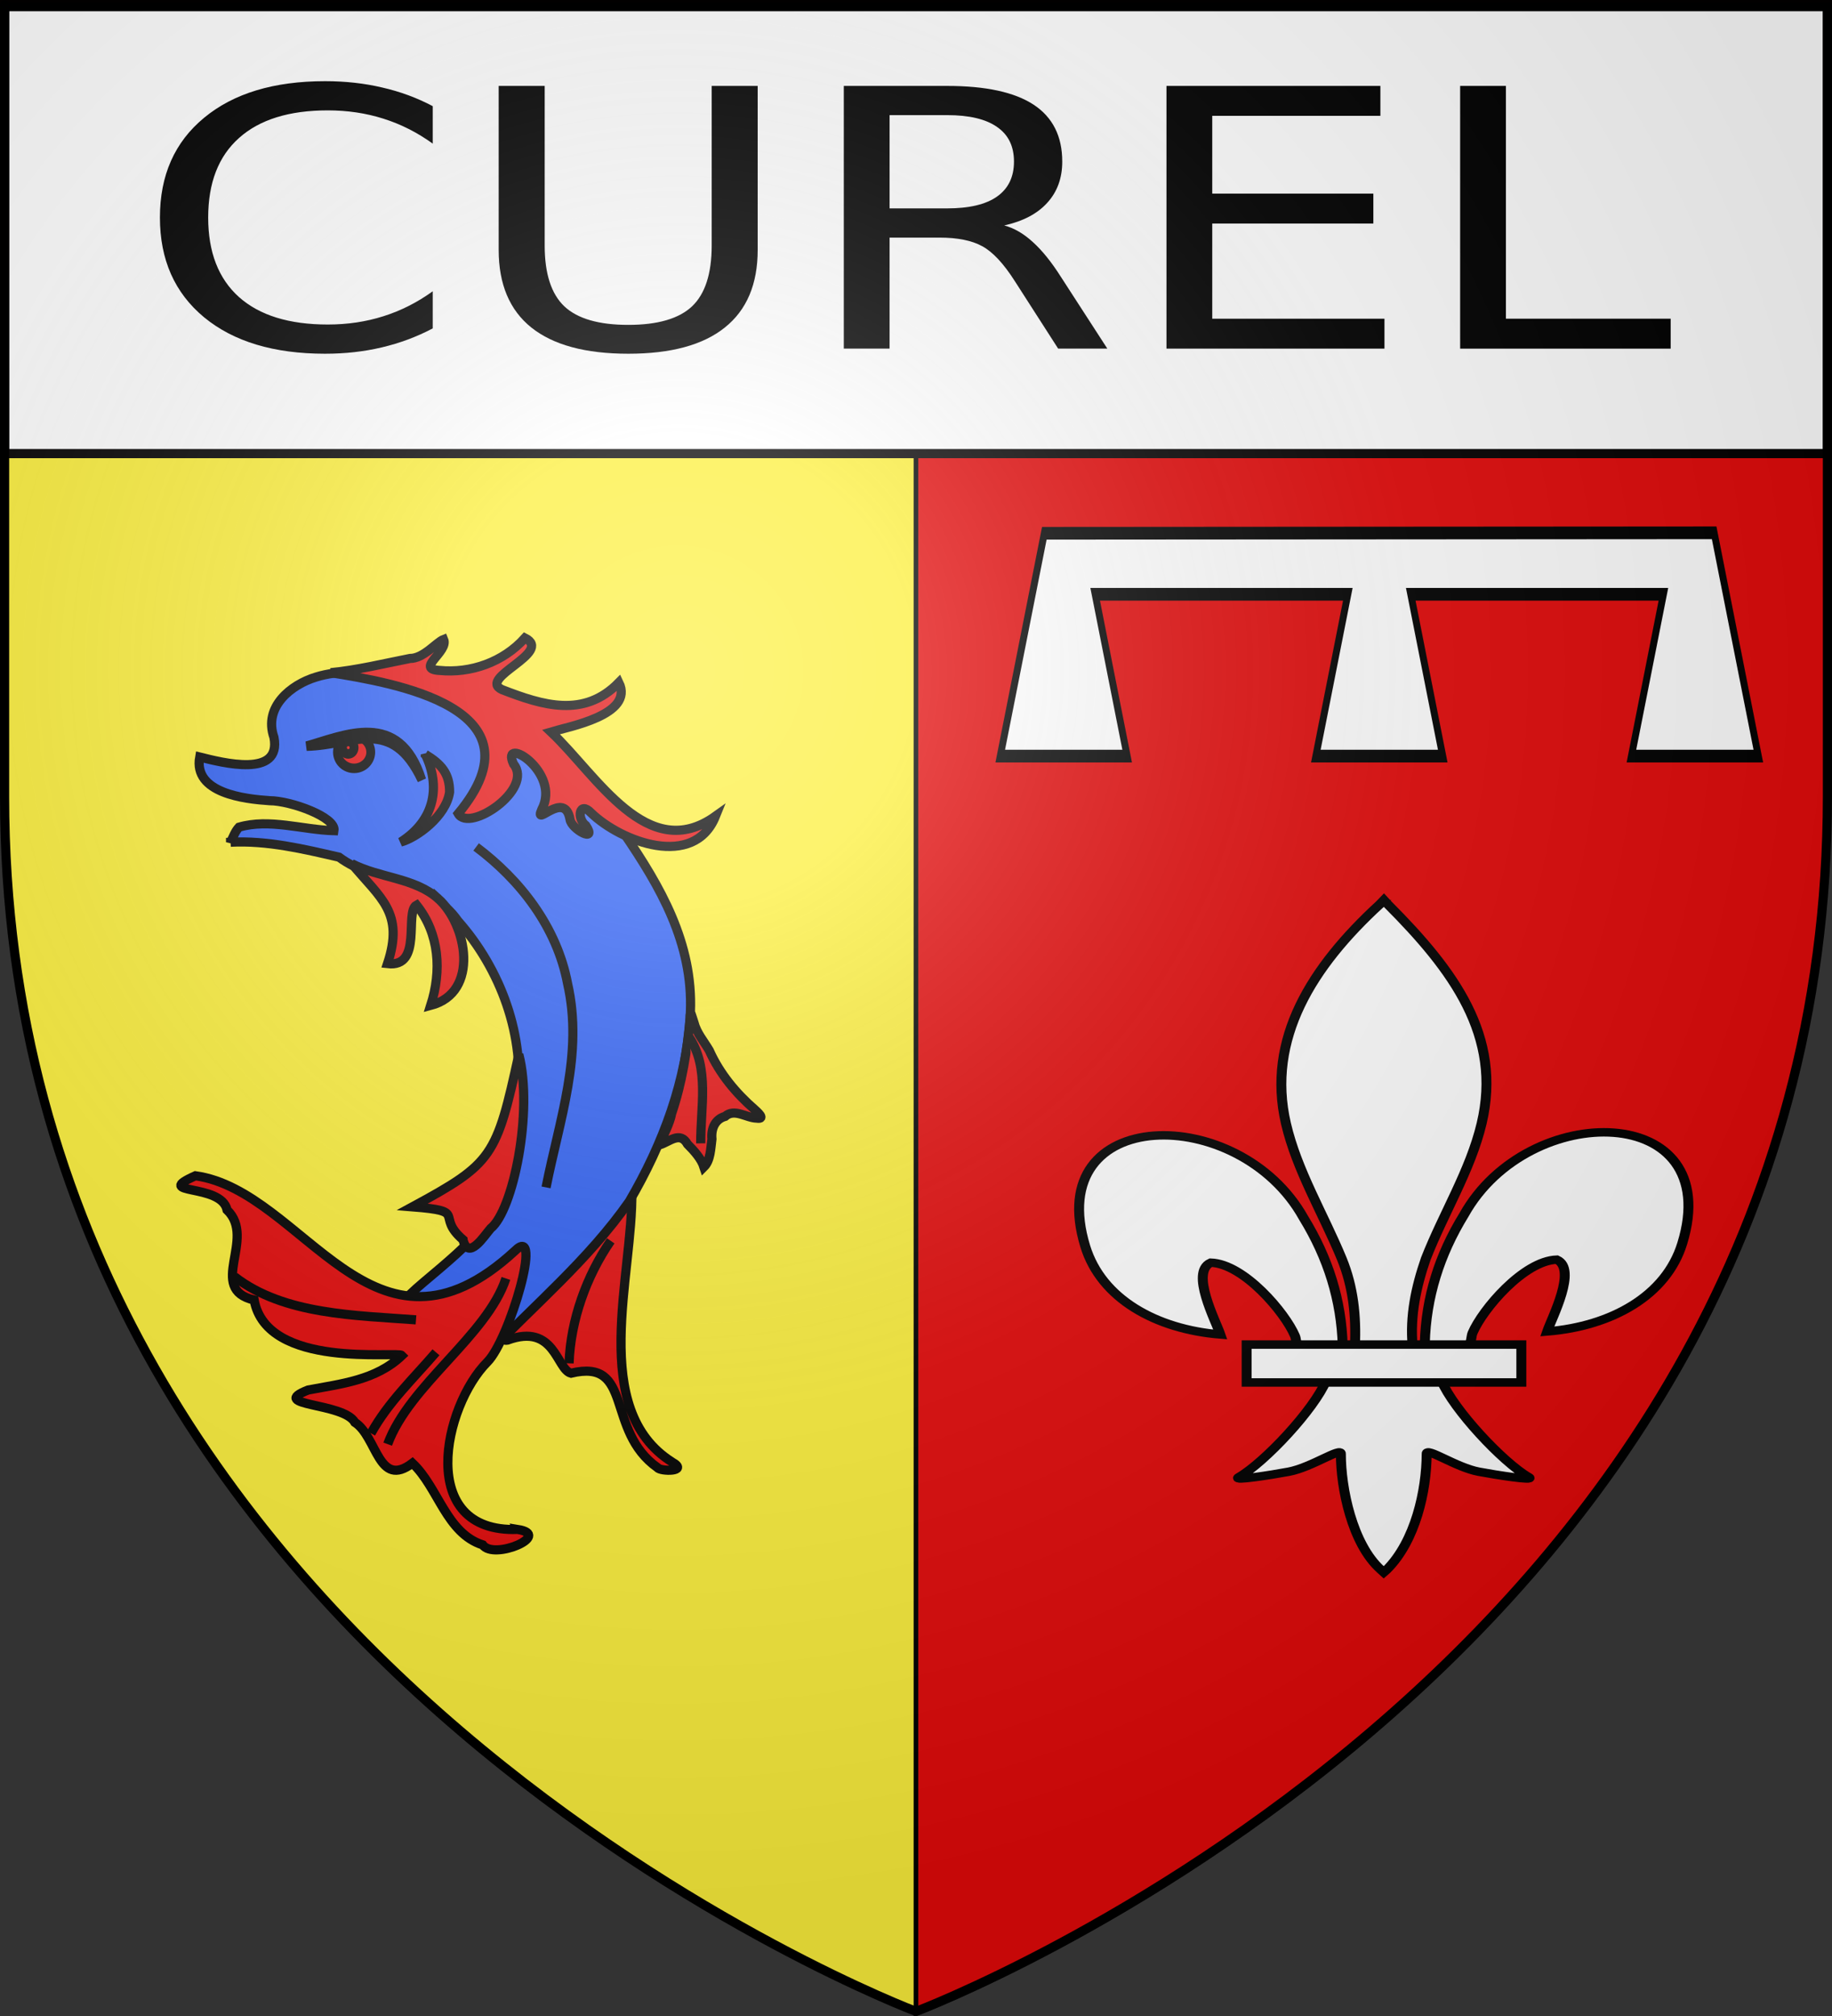 <?xml version="1.0" encoding="UTF-8" standalone="no"?>
<svg
   xmlns:dc="http://purl.org/dc/elements/1.1/"
   xmlns:cc="http://creativecommons.org/ns#"
   xmlns:rdf="http://www.w3.org/1999/02/22-rdf-syntax-ns#"
   xmlns:svg="http://www.w3.org/2000/svg"
   xmlns="http://www.w3.org/2000/svg"
   xmlns:xlink="http://www.w3.org/1999/xlink"
   xmlns:sodipodi="http://sodipodi.sourceforge.net/DTD/sodipodi-0.dtd"
   xmlns:inkscape="http://www.inkscape.org/namespaces/inkscape"
   height="660"
   width="600"
   version="1.0"
   id="svg2"
   sodipodi:version="0.32"
   inkscape:version="0.48.1 r9760"
   sodipodi:docname="Blason_Vide_partie.svg"
   inkscape:export-filename="/Users/olivier/Desktop/Blason Rouge/Blason_Vide_3D.png"
   inkscape:export-xdpi="144"
   inkscape:export-ydpi="144"
   inkscape:output_extension="org.inkscape.output.svg.inkscape">
  <rect width="100%" height="100%" fill="#333333" stroke="none"/>
  <sodipodi:namedview
     inkscape:window-height="712"
     inkscape:window-width="1024"
     inkscape:pageshadow="2"
     inkscape:pageopacity="0.0"
     guidetolerance="10.0"
     gridtolerance="10.0"
     objecttolerance="10.0"
     borderopacity="1.0"
     bordercolor="#666666"
     pagecolor="#ffffff"
     id="base"
     showgrid="false"
     height="660px"
     inkscape:zoom="0.74830219"
     inkscape:cx="300"
     inkscape:cy="330.08027"
     inkscape:window-x="273"
     inkscape:window-y="0"
     inkscape:current-layer="layer1-0"
     showguides="true"
     inkscape:guide-bbox="true"
     inkscape:window-maximized="0">
    <sodipodi:guide
       orientation="1,0"
       position="300,659.411"
       id="guide18395" />
  </sodipodi:namedview>
  <desc
     id="desc4">Flag of Canton of Valais (Wallis)</desc>
  <defs
     id="defs6">
    <linearGradient
       id="linearGradient2893">
      <stop
         style="stop-color:white;stop-opacity:0.314;"
         offset="0"
         id="stop2895" />
      <stop
         id="stop2897"
         offset="0.19"
         style="stop-color:white;stop-opacity:0.251;" />
      <stop
         style="stop-color:#6b6b6b;stop-opacity:0.125;"
         offset="0.6"
         id="stop2901" />
      <stop
         style="stop-color:black;stop-opacity:0.125;"
         offset="1"
         id="stop2899" />
    </linearGradient>
    <radialGradient
       inkscape:collect="always"
       xlink:href="#linearGradient2893"
       id="radialGradient3163"
       gradientUnits="userSpaceOnUse"
       gradientTransform="matrix(1.353,0,0,1.349,-77.629,-85.747)"
       cx="221.445"
       cy="226.331"
       fx="221.445"
       fy="226.331"
       r="300" />
  </defs>
  <g
     inkscape:groupmode="layer"
     id="layer3"
     inkscape:label="Fond écu"
     style="display:inline">
    <path
       id="path2855"
       style="fill:#fcef3c;fill-opacity:1;fill-rule:evenodd;stroke:#000000;stroke-width:1.5;stroke-linecap:butt;stroke-linejoin:miter;stroke-opacity:1;stroke-miterlimit:4;stroke-dasharray:none"
       d="M 300,658.5 C 300,383.106 300,330.702 300,0.589 L 1.5,2.176 L 1.5,260.728 C 1.5,546.18 300,658.5 300,658.5 z"
       sodipodi:nodetypes="ccccc" />
    <g
       transform="matrix(1.455,0,0,1.378,-185.073,-415.312)"
       id="g3371"
       inkscape:label="Calque 1" />
    <path
       id="path4935"
       style="fill:#e20909;fill-opacity:1;fill-rule:evenodd;stroke:#000000;stroke-width:1.5;stroke-linecap:butt;stroke-linejoin:miter;stroke-miterlimit:4;stroke-dasharray:none;stroke-opacity:1;display:inline"
       d="M 300,659.25 C 300,383.856 300,331.452 300,1.339 L 598.5,2.926 L 598.5,261.478 C 598.5,546.93 300,659.25 300,659.25 z"
       sodipodi:nodetypes="ccccc" />
    <g
       id="layer1-9"
       inkscape:label="Calque 1"
       transform="translate(0.004,-392.366)"
       style="fill:#ffffff">
      <path
         id="rect2383"
         d="m 1.496,393.858 597.008,0 0,147.008 -597.008,0 0,-147.008 z"
         style="fill:#ffffff;fill-opacity:1;fill-rule:nonzero;stroke:#020000;stroke-width:3;stroke-linecap:butt;stroke-miterlimit:4;stroke-opacity:1;stroke-dasharray:none"
         inkscape:connector-curvature="0" />
    </g>
    <g
       transform="translate(-471.578,51.456)"
       id="layer1-0"
       inkscape:label="Calque 1"
       style="fill:#e20909">
      <path
         sodipodi:nodetypes="ccccccc"
         id="path2325"
         d="m 691.712,427.202 c -27.509,-17.275 -12.72,-61.264 -13.205,-88.623 -3.693,6.276 -8.358,11.764 -13.333,16.862 -1.49,2.862 -35.676,33.263 -27.372,31.831 15.508,-5.701 16,9.545 20.776,10.835 20.633,-4.962 11.152,18.775 28.327,30.901 0.908,1.34 10.481,1.409 4.808,-1.806 z"
         style="fill:#e20909;fill-opacity:1;stroke:#000000;stroke-width:3;stroke-opacity:1;stroke-miterlimit:4;stroke-dasharray:none"
         inkscape:connector-curvature="0" />
      <path
         sodipodi:nodetypes="cccccccccccccccccc"
         id="path2333"
         d="m 547.092,224.268 c 12.013,-0.616 23.853,2.21 35.527,4.901 12.093,8.96 29.562,7.37 38.959,20.888 13.827,15.629 22.308,37.706 19.357,59.502 -1.29,11.476 -4.278,22.679 -7.504,33.629 -3.407,12.975 -34.835,31.518 -28.823,32.655 25.544,-2.585 50.596,-27.762 26.321,12.36 -2.475,4.659 -6.051,11.183 -0.216,4.154 15.849,-16.582 33.624,-31.404 46.976,-50.511 10.932,-18.688 18.983,-39.753 20.007,-62.046 0.92,-22.563 -9.891,-41.023 -21.705,-58.369 -19.392,-23.543 -69.946,-61.047 -101.043,-51.188 -7.905,2.412 -17.181,9.609 -13.638,19.733 2.491,13.326 -16.858,8.253 -24.325,6.406 -2.167,11.898 14.837,13.748 22.886,14.291 6.884,0.005 21.871,5.4 21.09,9.828 -10.268,-0.293 -21.202,-4.07 -31.105,-1.152 -1.288,1.365 -1.901,3.251 -2.764,4.918 z"
         style="fill:#2b5df2;fill-opacity:1;stroke:#000000;stroke-width:3;stroke-opacity:1;stroke-miterlimit:4;stroke-dasharray:none"
         inkscape:connector-curvature="0" />
      <path
         id="path2291"
         d=""
         style="fill:#e20909;stroke:#000000"
         inkscape:connector-curvature="0" />
      <path
         id="path2293"
         d=""
         style="fill:#e20909;stroke:#000000"
         inkscape:connector-curvature="0" />
      <path
         id="path2295"
         d=""
         style="fill:#e20909;stroke:#000000"
         inkscape:connector-curvature="0" />
      <path
         id="path2297"
         d=""
         style="fill:#e20909;stroke:#000000"
         inkscape:connector-curvature="0" />
      <path
         id="path2299"
         d=""
         style="fill:#e20909;stroke:#000000"
         inkscape:connector-curvature="0" />
      <path
         id="path2301"
         d=""
         style="fill:#e20909;stroke:#000000"
         inkscape:connector-curvature="0" />
      <path
         id="path2305"
         d=""
         style="fill:#e20909;stroke:#000000"
         inkscape:connector-curvature="0" />
      <path
         id="path2307"
         d=""
         style="fill:#e20909;stroke:#000000"
         inkscape:connector-curvature="0" />
      <path
         id="path2309"
         d=""
         style="fill:#e20909;stroke:#000000"
         inkscape:connector-curvature="0" />
      <path
         sodipodi:nodetypes="cscccccccccc"
         id="path2323"
         d="m 641.115,449.246 c -33.31,1.185 -24.34,-40.343 -9.923,-54.817 7.264,-7.293 18.487,-45.799 9.017,-36.367 -46.505,42.944 -68.967,-19.654 -104.619,-24.596 -14.529,6.474 8.481,2.282 10.356,11.196 9.765,9.379 -6.76,25.864 8.87,29.495 4.139,22.822 47.083,16.675 48.41,18.147 -8.581,8.168 -20.029,9.264 -30.758,11.312 -13.468,5.314 11.622,4.001 15.324,10.568 7.384,4.782 7.652,21.856 18.864,13.369 8.505,7.995 11.039,22.891 23.01,26.762 3.69,5.105 22.956,-3.25 11.45,-5.071 z"
         style="fill:#e20909;fill-opacity:1;stroke:#000000;stroke-width:3;stroke-opacity:1;stroke-miterlimit:4;stroke-dasharray:none"
         inkscape:connector-curvature="0" />
      <path
         id="path2327"
         d="m 718.682,311.72 c -6.069,-5.282 -11.422,-11.674 -14.823,-19.311 -1.77,-3.002 -4.106,-5.627 -5.017,-9.156 -0.605,-1.672 -1.252,-4.875 -1.248,-1.345 -0.964,10.589 -2.635,21.17 -6.045,31.186 -0.694,3.62 -2.795,7.031 -3.876,10.235 3.228,-1.021 6.632,-4.545 9.08,-0.198 2.17,2.186 4.492,4.75 5.371,7.463 2.181,-2.149 2.202,-6.09 2.622,-9.146 -0.339,-3.443 1.068,-6.51 4.307,-7.421 3.103,-2.733 6.91,0.514 10.368,0.577 3.154,0.466 10e-4,-2.195 -0.738,-2.884 z"
         style="fill:#e20909;fill-opacity:1;stroke:#000000;stroke-width:3;stroke-opacity:1;stroke-miterlimit:4;stroke-dasharray:none"
         inkscape:connector-curvature="0" />
      <path
         sodipodi:nodetypes="ccccc"
         id="polygon2329"
         d="m 623.204,354.396 c 1.766,6.971 6.83,-1.089 9.055,-3.673 7.42,-5.863 14.003,-38.412 9.246,-56.966 -7.302,33.521 -8.52,35.614 -34.848,49.882 18.523,1.471 7.303,2.776 16.547,10.756 z"
         style="fill:#e20909;fill-opacity:1;stroke:#000000;stroke-width:3;stroke-opacity:1;stroke-miterlimit:4;stroke-dasharray:none"
         inkscape:connector-curvature="0" />
      <path
         sodipodi:nodetypes="cccccs"
         id="path2331"
         d="m 615.123,242.777 c -7.704,-6.896 -19.176,-6.741 -28.366,-11.487 9.483,11.393 17.273,15.989 11.735,32.736 11.677,1.407 5.484,-17.016 9.527,-19.187 7.493,9.433 8.244,21.504 4.615,32.864 16.159,-4.258 11.844,-26.553 2.489,-34.927 z"
         style="fill:#e20909;fill-opacity:1;stroke:#000000;stroke-width:3;stroke-opacity:1;stroke-miterlimit:4;stroke-dasharray:none"
         inkscape:connector-curvature="0" />
      <path
         id="path2335"
         d=""
         style="fill:#e20909;stroke:#000000;stroke-width:1.736"
         inkscape:connector-curvature="0" />
      <path
         id="path2337"
         d=""
         style="fill:#e20909;stroke:#000000;stroke-width:1.736"
         inkscape:connector-curvature="0" />
      <path
         sodipodi:nodetypes="cccccccccccccccc"
         id="path2339"
         d="m 579.888,168.771 c 8.75,-0.847 17.348,-2.97 25.978,-4.662 4.448,0.034 8.638,-5.312 11.012,-6.227 1.715,4.027 -9.488,9.736 -1.358,10.147 10.143,1.02 20.824,-2.658 27.987,-10.626 9.53,4.76 -15.749,13.091 -7.504,16.913 13.35,5.17 26.799,9.393 38.262,-2.323 5.169,10.619 -16.73,14.504 -22.221,16.182 15.096,14.217 31.527,43.537 53.88,27.563 -7.021,17.478 -30.938,8.449 -40.806,-1.108 -3.796,-3.964 -4.777,1.851 -1.652,4.205 3.878,5.873 -4.725,1.206 -5.194,-2.001 -1.736,-9.986 -12.032,3.053 -9.261,-3.273 6.535,-12.311 -13.778,-24.707 -9.241,-14.891 6.726,8.279 -14.521,22.574 -18.124,16.25 28.779,-34.641 -21.092,-42.806 -41.76,-46.149 z"
         style="fill:#e20909;fill-opacity:1;stroke:#000000;stroke-width:3;stroke-opacity:1;stroke-miterlimit:4;stroke-dasharray:none"
         inkscape:connector-curvature="0" />
      <path
         sodipodi:nodetypes="ccc"
         id="path2349"
         d="m 627.51,225.817 c 14.228,10.617 26.443,26.065 29.965,44.771 5.228,23.011 -2.69,44.608 -7.056,66.685"
         style="fill:none;stroke:#000000;stroke-width:3;stroke-opacity:1;stroke-miterlimit:4;stroke-dasharray:none"
         inkscape:connector-curvature="0" />
      <path
         sodipodi:nodetypes="cc"
         id="path2367"
         d="m 697.26,288.063 c 6.789,10.096 3.723,23.077 3.817,34.792"
         style="fill:#e20909;stroke:#000000;stroke-width:3;stroke-opacity:1;stroke-miterlimit:4;stroke-dasharray:none"
         inkscape:connector-curvature="0" />
      <path
         sodipodi:nodetypes="cc"
         id="path2369"
         d="m 548.374,366.49 c 16.144,12.584 40.019,12.653 59.445,14.152"
         style="fill:#e20909;stroke:#000000;stroke-width:3;stroke-opacity:1;stroke-miterlimit:4;stroke-dasharray:none"
         inkscape:connector-curvature="0" />
      <path
         id="path2371"
         d="m 593.096,417.791 c 5.592,-10.135 13.917,-17.969 21.269,-26.534"
         style="fill:#e20909;stroke:#000000;stroke-width:3;stroke-opacity:1;stroke-miterlimit:4;stroke-dasharray:none"
         inkscape:connector-curvature="0" />
      <path
         sodipodi:nodetypes="cc"
         id="path2373"
         d="m 598.547,421.332 c 7.124,-19.438 32.517,-35.479 38.723,-54.25"
         style="fill:#e20909;stroke:#000000;stroke-width:3;stroke-opacity:1;stroke-miterlimit:4;stroke-dasharray:none"
         inkscape:connector-curvature="0" />
      <path
         sodipodi:nodetypes="cc"
         id="path2375"
         d="m 657.96,394.869 c 0.469,-14.096 5.772,-28.762 13.636,-40.098"
         style="fill:#e20909;stroke:#000000;stroke-width:3;stroke-opacity:1;stroke-miterlimit:4;stroke-dasharray:none"
         inkscape:connector-curvature="0" />
      <path
         sodipodi:nodetypes="cccc"
         id="path6368"
         d="m 610.881,195.52 c 4.919,10.16 3.416,21.359 -8.054,28.692 5.174,-1.392 14.848,-8.412 15.999,-16.342 0.035,-6.12 -2.754,-9.199 -7.945,-12.35 z"
         style="fill:#e20909;fill-opacity:1;fill-rule:evenodd;stroke:#000000;stroke-width:3;stroke-linecap:butt;stroke-linejoin:miter;stroke-opacity:1;stroke-miterlimit:4;stroke-dasharray:none"
         inkscape:connector-curvature="0" />
      <g
         id="g8308"
         style="fill:#e20909;stroke:#000000;stroke-opacity:1;stroke-width:2.727;stroke-miterlimit:4;stroke-dasharray:none"
         transform="matrix(1.058,0,0,1.144,261.246,-66.857)">
        <ellipse
           rx="2.97"
           cy="478.45"
           ry="2.672"
           cx="471.716"
           sodipodi:cy="478.45001"
           sodipodi:cx="471.716"
           style="fill:#e20909;fill-opacity:1;stroke:#000000;stroke-opacity:1;stroke-width:1.571;stroke-miterlimit:4;stroke-dasharray:none"
           id="ellipse2343"
           transform="matrix(1.736,0,0,1.736,-510.482,-601.884)"
           sodipodi:rx="2.97"
           sodipodi:ry="2.6719999"
           d="m 474.686,478.45 c 0,1.476 -1.33,2.672 -2.97,2.672 -1.64,0 -2.97,-1.196 -2.97,-2.672 0,-1.476 1.33,-2.672 2.97,-2.672 1.64,0 2.97,1.196 2.97,2.672 z" />
        <circle
           cy="477.708"
           transform="matrix(1.736,0,0,1.736,-510.482,-601.884)"
           r="1.039"
           cx="470.677"
           sodipodi:cy="477.70801"
           sodipodi:cx="470.677"
           style="fill:#e20909;fill-opacity:1;stroke:#000000;stroke-opacity:1;stroke-width:1.571;stroke-miterlimit:4;stroke-dasharray:none"
           id="circle2345"
           sodipodi:rx="1.039"
           sodipodi:ry="1.039"
           d="m 471.716,477.708 c 0,0.574 -0.465,1.039 -1.039,1.039 -0.574,0 -1.039,-0.465 -1.039,-1.039 0,-0.574 0.465,-1.039 1.039,-1.039 0.574,0 1.039,0.465 1.039,1.039 z" />
        <path
           style="fill:#e20909;fill-opacity:1;stroke:#000000;stroke-width:2.727;stroke-opacity:1;stroke-miterlimit:4;stroke-dasharray:none"
           d="m 293.716,226.987 c 11.406,-2.942 28.796,-10.682 35.65,9.687 -9.382,-18.326 -20.979,-9.994 -35.65,-9.687 z"
           id="polygon2341"
           sodipodi:nodetypes="ccc"
           inkscape:connector-curvature="0" />
      </g>
      <g
         transform="matrix(0.522,0,0,1,736.88,15.737)"
         id="layer1-91"
         inkscape:label="Calque 1"
         style="stroke:#000000;stroke-opacity:1;stroke-width:4.151;stroke-miterlimit:4;stroke-dasharray:none">
        <path
           sodipodi:nodetypes="ccccccccccccc"
           d="m 146.984,107.391 -27.658,72.953 79.633,0 -20.078,-52.981 158.524,0 -20.078,52.981 79.633,0 -20.078,-52.981 158.524,0 -20.078,52.981 79.633,0 -27.72,-73.106 -420.255,0.153 z"
           style="fill:#ffffff;fill-opacity:1;fill-rule:evenodd;stroke:#000000;stroke-width:4.151;stroke-linecap:butt;stroke-linejoin:miter;stroke-miterlimit:4;stroke-opacity:1;stroke-dasharray:none;display:inline"
           id="path3848"
           inkscape:connector-curvature="0" />
      </g>
      <g
         transform="matrix(0.283,0,0,0.241,823.037,241.527)"
         id="g1878"
         style="fill:#ffffff;stroke:#000000;stroke-opacity:1;stroke-width:11.495;stroke-miterlimit:4;stroke-dasharray:none">
        <path
           d="m 407.029,608.699 c 1.425,-61.956 16.751,-119.539 45.29,-174.109 74.714,-157.186 302.92,-153.432 252.615,38.811 -18.537,70.839 -81.509,112.474 -156.319,119.615 5.4,-18.665 35.1,-84.652 11.124,-97.562 -38.338,1.448 -85.944,67.705 -97.393,99.301 -1.653,4.536 -1.19,9.778 -3.036,14.24"
           style="fill:#ffffff;fill-opacity:1;fill-rule:evenodd;stroke:#000000;stroke-width:11.495;stroke-linecap:butt;stroke-linejoin:miter;stroke-miterlimit:4;stroke-opacity:1;stroke-dasharray:none;display:inline"
           id="path1876"
           sodipodi:nodetypes="ccscscc"
           inkscape:connector-curvature="0" />
        <g
           transform="translate(-38.532,-48.577)"
           style="fill:#ffffff;display:inline;stroke:#000000;stroke-opacity:1;stroke-width:11.495;stroke-miterlimit:4;stroke-dasharray:none"
           id="layer2-8">
          <g
             transform="translate(0,4)"
             style="fill:#ffffff;fill-opacity:1;stroke:#000000;stroke-width:11.495;stroke-miterlimit:4;stroke-opacity:1;stroke-dasharray:none"
             id="g13018">
            <path
               d="M 350.523,657.372 C 349.098,595.416 333.772,537.833 305.233,483.264 230.519,326.078 2.313,329.832 52.618,522.075 71.155,592.914 134.127,634.549 208.937,641.69 203.537,623.025 173.837,557.038 197.813,544.128 c 38.338,1.448 85.944,67.705 97.393,99.301 1.653,4.536 1.19,9.778 3.036,14.24"
               style="fill:#ffffff;fill-opacity:1;fill-rule:evenodd;stroke:#000000;stroke-width:11.495;stroke-linecap:butt;stroke-linejoin:miter;stroke-miterlimit:4;stroke-opacity:1;stroke-dasharray:none"
               id="path1902"
               sodipodi:nodetypes="ccscscc"
               inkscape:connector-curvature="0" />
            <path
               d="m 393.626,57.12 c -78.714,84.849 -131.565,182.962 -108.781,298.031 12.57,63.484 43.042,122.28 64.531,183.438 13.436,38.37 16.872,78.452 15.281,118.781 l 66.781,0 c -3.197,-40.626 3.807,-79.998 15.281,-118.781 20.474,-61.538 51.626,-119.906 64.531,-183.438 C 535.379,236.372 478.744,146.792 402.813,57.495 l -4.64,-5.918 -4.547,5.543 z"
               style="fill:#ffffff;fill-opacity:1;fill-rule:nonzero;stroke:#000000;stroke-width:11.495;stroke-linecap:butt;stroke-linejoin:miter;stroke-miterlimit:4;stroke-opacity:1;stroke-dasharray:none"
               id="path3734"
               sodipodi:nodetypes="csccccsccc"
               inkscape:connector-curvature="0" />
            <path
               d="m 331.345,704.401 c -13.962,39.13 -70.888,110.792 -101.125,131.219 -7.842,5.298 37.486,-3.052 57.781,-7.5 26.619,-5.835 61.217,-34.198 60.406,-24.188 -0.076,45.838 12.811,122.324 46.406,157.469 l 3.182,3.388 3.287,-3.388 c 33.578,-39.171 46.238,-108.042 46.406,-157.469 -0.811,-10.01 33.787,18.353 60.406,24.188 20.295,4.448 65.623,12.798 57.781,7.5 -30.237,-20.427 -87.132,-92.089 -101.094,-131.219 l -133.438,0 z"
               style="fill:#ffffff;fill-opacity:1;fill-rule:evenodd;stroke:#000000;stroke-width:11.495;stroke-linecap:butt;stroke-linejoin:miter;stroke-miterlimit:4;stroke-opacity:1;stroke-dasharray:none"
               id="path6395"
               sodipodi:nodetypes="cssscccssscc"
               inkscape:connector-curvature="0" />
            <rect
               width="317.888"
               height="51.503"
               x="239.352"
               y="655.379"
               style="fill:#ffffff;fill-opacity:1;stroke:#000000;stroke-width:11.495;stroke-miterlimit:4;stroke-opacity:1;stroke-dasharray:none"
               id="rect4623" />
          </g>
        </g>
      </g>
      <g
         transform="scale(1.135,0.881)"
         style="font-size:133.912px;font-style:normal;font-variant:normal;font-weight:normal;font-stretch:normal;line-height:125%;letter-spacing:0px;word-spacing:0px;fill-opacity:1;stroke:none;font-family:Kailasa;-inkscape-font-specification:Kailasa;fill:#000000"
         id="text47873">
        <path
           d="m 540.359,-18.957 0,13.927 c -4.446,-4.141 -9.198,-7.236 -14.254,-9.285 -5.013,-2.049 -10.353,-3.073 -16.02,-3.073 -11.159,8.8e-5 -19.703,3.422 -25.632,10.266 -5.928,6.8 -8.893,16.652 -8.893,29.555 -2e-5,12.859 2.964,22.711 8.893,29.555 5.928,6.8 14.472,10.2 25.632,10.2 5.667,9e-6 11.007,-1.024 16.02,-3.073 5.056,-2.049 9.808,-5.144 14.254,-9.285 l 0,13.797 c -4.621,3.139 -9.525,5.492 -14.712,7.062 -5.144,1.569 -10.593,2.354 -16.347,2.354 -14.777,-2e-6 -26.416,-4.512 -34.917,-13.535 -8.5,-9.067 -12.75,-21.425 -12.75,-37.074 -1e-5,-15.693 4.25,-28.051 12.75,-37.074 8.5,-9.067 20.139,-13.6 34.917,-13.6 5.841,9.9e-5 11.334,0.785 16.477,2.354 5.187,1.526 10.048,3.836 14.581,6.931"
           style="fill:#000000"
           id="path47878" />
        <path
           d="m 559.386,-26.476 13.274,0 0,59.306 c -3e-5,10.462 1.896,18.003 5.689,22.624 3.792,4.577 9.939,6.866 18.439,6.866 8.457,9e-6 14.581,-2.289 18.374,-6.866 3.792,-4.621 5.689,-12.162 5.689,-22.624 l 0,-59.306 13.274,0 0,60.94 c -9e-5,12.729 -3.16,22.34 -9.481,28.836 -6.277,6.495 -15.562,9.743 -27.855,9.743 -12.336,-2e-6 -21.665,-3.248 -27.986,-9.743 -6.277,-6.495 -9.416,-16.107 -9.416,-28.836 l 0,-60.94"
           style="fill:#000000"
           id="path47880" />
        <path
           d="m 705.264,25.375 c 2.833,0.959 5.58,3.008 8.239,6.146 2.703,3.139 5.405,7.454 8.108,12.947 l 13.404,26.678 -14.189,0 -12.489,-25.043 c -3.226,-6.539 -6.364,-10.876 -9.416,-13.012 -3.008,-2.136 -7.127,-3.204 -12.358,-3.204 l -14.385,0 0,41.259 -13.208,0 0,-97.622 29.816,0 c 11.159,9.8e-5 19.485,2.332 24.978,6.996 5.492,4.664 8.239,11.704 8.239,21.12 -7e-5,6.146 -1.439,11.247 -4.316,15.3 -2.833,4.054 -6.975,6.866 -12.423,8.435 m -33.086,-40.997 0,34.655 16.608,0 c 6.364,5.2e-5 11.159,-1.46 14.385,-4.381 3.269,-2.964 4.904,-7.301 4.904,-13.012 -6e-5,-5.71 -1.635,-10.004 -4.904,-12.881 -3.226,-2.921 -8.021,-4.381 -14.385,-4.381 l -16.608,0"
           style="fill:#000000"
           id="path47882" />
        <path
           d="m 752.081,-26.476 61.725,0 0,11.116 -48.517,0 0,28.901 46.49,0 0,11.116 -46.49,0 0,35.374 49.694,0 0,11.116 -62.902,0 0,-97.622"
           style="fill:#000000"
           id="path47884" />
        <path
           d="m 836.822,-26.476 13.208,0 0,86.507 47.536,0 0,11.116 -60.744,0 0,-97.622"
           style="fill:#000000"
           id="path47886" />
      </g>
    </g>
  </g>
  <g
     inkscape:groupmode="layer"
     id="layer4"
     inkscape:label="Meubles"
     sodipodi:insensitive="true" />
  <g
     inkscape:groupmode="layer"
     id="layer2"
     inkscape:label="Reflet final"
     sodipodi:insensitive="true">
    <path
       sodipodi:nodetypes="cccccc"
       d="M 300,658.5 C 300,658.5 598.5,546.18 598.5,260.728 C 598.5,-24.723 598.5,2.176 598.5,2.176 L 1.5,2.176 L 1.5,260.728 C 1.5,546.18 300,658.5 300,658.5 z "
       style="opacity:1;fill:url(#radialGradient3163);fill-opacity:1;fill-rule:evenodd;stroke:none;stroke-width:1px;stroke-linecap:butt;stroke-linejoin:miter;stroke-opacity:1"
       id="path2875"
       inkscape:export-xdpi="144"
       inkscape:export-ydpi="144" />
  </g>
  <g
     inkscape:groupmode="layer"
     id="layer1"
     inkscape:label="Contour final"
     sodipodi:insensitive="true">
    <path
       sodipodi:nodetypes="cccccc"
       d="M 300,658.5 C 300,658.5 1.5,546.18 1.5,260.728 C 1.5,-24.723 1.5,2.176 1.5,2.176 L 598.5,2.176 L 598.5,260.728 C 598.5,546.18 300,658.5 300,658.5 z "
       style="opacity:1;fill:none;fill-opacity:1;fill-rule:evenodd;stroke:#000000;stroke-width:3;stroke-linecap:butt;stroke-linejoin:miter;stroke-miterlimit:4;stroke-dasharray:none;stroke-opacity:1"
       id="path1411"
       inkscape:export-xdpi="144"
       inkscape:export-ydpi="144" />
  </g>
</svg>
